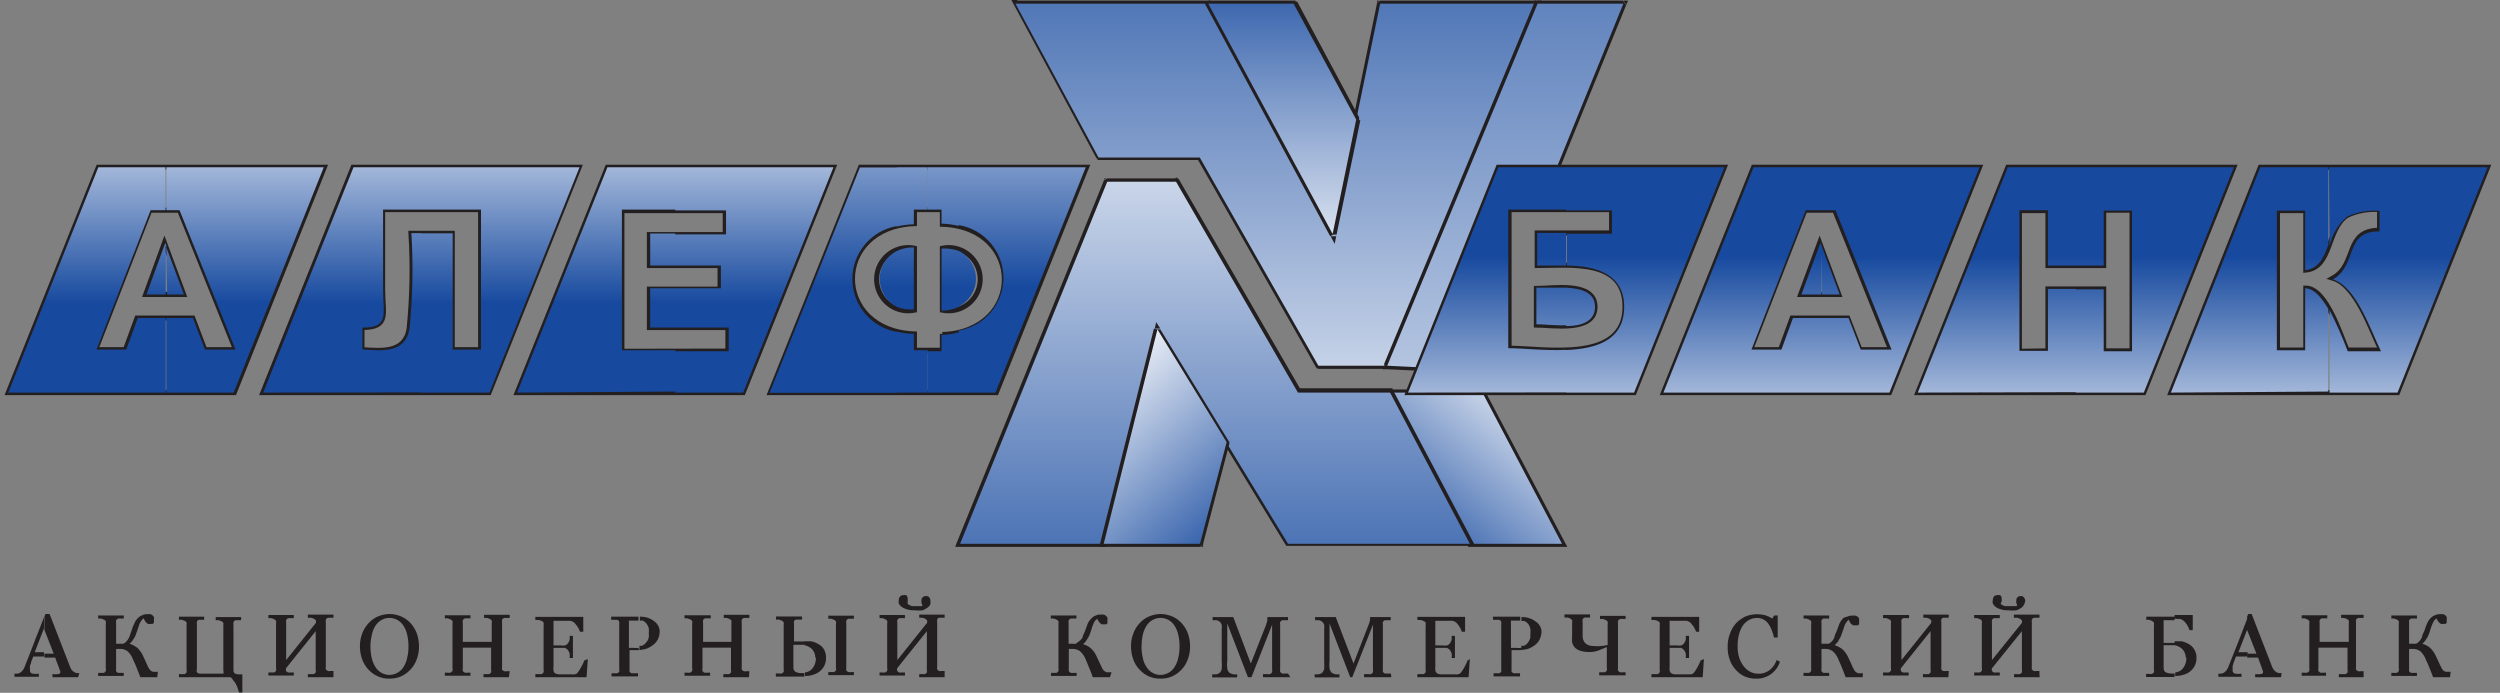 <?xml version="1.0" encoding="UTF-8"?>
<svg width="249px" height="69px" viewBox="0 0 249 69" version="1.1" xmlns="http://www.w3.org/2000/svg" xmlns:xlink="http://www.w3.org/1999/xlink">
    <rect x="0" y="0" width="249" height="69" fill="#808080" stroke="none"/>
    <!-- Generator: Sketch 54.1 (76490) - https://sketchapp.com -->
    <title>алеф</title>
    <desc>Created with Sketch.</desc>
    <defs>
        <linearGradient x1="49.902%" y1="60.22%" x2="49.902%" y2="-40.147%" id="linearGradient-1">
            <stop stop-color="#174A9F" offset="0%"></stop>
            <stop stop-color="#FFFFFF" offset="100%"></stop>
        </linearGradient>
        <linearGradient x1="49.902%" y1="60.22%" x2="49.902%" y2="-40.147%" id="linearGradient-2">
            <stop stop-color="#174A9F" offset="0%"></stop>
            <stop stop-color="#FFFFFF" offset="100%"></stop>
        </linearGradient>
        <linearGradient x1="49.967%" y1="60.22%" x2="49.967%" y2="-40.147%" id="linearGradient-3">
            <stop stop-color="#174A9F" offset="0%"></stop>
            <stop stop-color="#FFFFFF" offset="100%"></stop>
        </linearGradient>
        <linearGradient x1="50.261%" y1="52.717%" x2="50.261%" y2="-70.743%" id="linearGradient-4">
            <stop stop-color="#174A9F" offset="0%"></stop>
            <stop stop-color="#FFFFFF" offset="100%"></stop>
        </linearGradient>
        <linearGradient x1="50%" y1="39.872%" x2="50%" y2="140.238%" id="linearGradient-5">
            <stop stop-color="#174A9F" offset="0%"></stop>
            <stop stop-color="#FFFFFF" offset="100%"></stop>
        </linearGradient>
        <linearGradient x1="49.902%" y1="39.872%" x2="49.902%" y2="140.238%" id="linearGradient-6">
            <stop stop-color="#174A9F" offset="0%"></stop>
            <stop stop-color="#FFFFFF" offset="100%"></stop>
        </linearGradient>
        <linearGradient x1="49.98%" y1="-50.314%" x2="49.98%" y2="150.371%" id="linearGradient-7">
            <stop stop-color="#174A9F" offset="0%"></stop>
            <stop stop-color="#FFFFFF" offset="100%"></stop>
        </linearGradient>
        <linearGradient x1="50%" y1="-25.65%" x2="50%" y2="125.65%" id="linearGradient-8">
            <stop stop-color="#174A9F" offset="0%"></stop>
            <stop stop-color="#FFFFFF" offset="100%"></stop>
        </linearGradient>
        <linearGradient x1="49.956%" y1="-89.814%" x2="49.956%" y2="189.814%" id="linearGradient-9">
            <stop stop-color="#174A9F" offset="0%"></stop>
            <stop stop-color="#FFFFFF" offset="100%"></stop>
        </linearGradient>
        <linearGradient x1="-2.518%" y1="104.897%" x2="102.638%" y2="-5.002%" id="linearGradient-10">
            <stop stop-color="#174A9F" offset="0%"></stop>
            <stop stop-color="#FFFFFF" offset="100%"></stop>
        </linearGradient>
        <linearGradient x1="50.02%" y1="143.297%" x2="50.02%" y2="-43.297%" id="linearGradient-11">
            <stop stop-color="#174A9F" offset="0%"></stop>
            <stop stop-color="#FFFFFF" offset="100%"></stop>
        </linearGradient>
        <linearGradient x1="78.819%" y1="123.699%" x2="14.218%" y2="-1.445%" id="linearGradient-12">
            <stop stop-color="#174A9F" offset="0%"></stop>
            <stop stop-color="#FFFFFF" offset="100%"></stop>
        </linearGradient>
        <linearGradient x1="49.967%" y1="39.872%" x2="49.967%" y2="140.238%" id="linearGradient-13">
            <stop stop-color="#174A9F" offset="0%"></stop>
            <stop stop-color="#FFFFFF" offset="100%"></stop>
        </linearGradient>
    </defs>
    <g id="Page-1" stroke="none" stroke-width="1" fill="none" fill-rule="evenodd">
        <g id="банки" transform="translate(-115, -6655)">
            <g id="алеф" transform="translate(115, 6653)">
                <path d="M0.823,41.102 L9.795,18.658 L32.308,18.658 L23.336,41.102 L0.823,41.102 Z M23.46,36.823 L20.393,36.823 L19.2,33.675 L13.644,33.675 L12.491,36.823 L9.528,36.823 L14.919,22.937 L17.883,22.937 L23.46,36.823 Z M18.294,31.33 L16.38,26.187 L14.508,31.33 L18.294,31.33 Z" id="Shape" stroke="#231F20" stroke-width="0.5"></path>
                <path d="M16.504,18.658 L32.247,18.658 L23.274,41.102 L16.504,41.102 L16.504,33.675 L19.22,33.675 L20.414,36.823 L23.46,36.823 L17.883,22.937 L16.483,22.937 L16.483,18.658 L16.504,18.658 Z M16.504,31.33 L18.315,31.33 L16.504,26.475 L16.504,31.33 Z M0.823,41.102 L9.795,18.658 L16.566,18.658 L16.566,22.937 L15.002,22.937 L9.61,36.823 L12.573,36.823 L13.726,33.675 L16.566,33.675 L16.566,41.102 L0.823,41.102 Z M16.566,26.475 L16.463,26.187 L14.59,31.33 L16.648,31.33 L16.566,26.475 Z" id="Shape" fill="url(#linearGradient-1)"></path>
                <path d="M26.176,41.102 L35.169,18.658 L57.682,18.658 L48.709,41.102 L26.176,41.102 Z M38.111,22.875 L47.866,22.875 L47.866,36.823 L45.046,36.823 L45.046,25.241 L40.931,25.241 C41.127,28.416 41.065,31.601 40.745,34.766 C40.334,37.214 37.947,36.946 36.054,36.823 L36.054,34.622 C38.832,34.622 38.111,33.243 38.111,30.837 L38.111,22.875 Z" id="Shape" stroke="#231F20" stroke-width="0.5"></path>
                <path d="M41.98,18.658 L57.723,18.658 L48.75,41.102 L41.98,41.102 L41.98,25.241 L45.088,25.241 L45.088,36.823 L47.907,36.823 L47.907,22.875 L41.98,22.875 L41.98,18.658 Z M26.217,41.102 L35.21,18.658 L41.98,18.658 L41.98,22.875 L38.153,22.875 L38.153,30.837 C38.153,33.243 38.811,34.663 36.095,34.622 L36.095,36.802 C37.988,36.946 40.375,37.214 40.787,34.745 C41.106,31.581 41.168,28.395 40.972,25.221 L41.98,25.221 L41.98,41.081 L26.217,41.102 Z" id="Shape" fill="url(#linearGradient-2)"></path>
                <path d="M51.508,41.102 L60.501,18.658 L83.014,18.658 L74.021,41.102 L51.508,41.102 Z M61.941,36.987 L61.941,22.978 L72.231,22.978 L72.231,25.365 L64.678,25.365 L64.678,28.45 L71.716,28.45 L71.716,30.795 L64.678,30.795 L64.678,34.622 L72.498,34.622 L72.498,36.967 L61.941,36.987 Z" id="Shape" stroke="#231F20" stroke-width="0.5"></path>
                <path d="M67.251,18.658 L83.014,18.658 L74.021,41.102 L67.251,41.102 L67.251,36.987 L72.58,36.987 L72.58,34.622 L67.251,34.622 L67.251,30.713 L71.798,30.713 L71.798,28.45 L67.251,28.45 L67.251,25.344 L72.313,25.344 L72.313,22.958 L67.251,22.958 L67.251,18.658 Z M51.508,41.102 L60.501,18.658 L67.251,18.658 L67.251,22.875 L61.941,22.875 L61.941,36.885 L67.251,36.885 L67.251,40.999 L51.508,41.102 Z M67.251,25.262 L64.761,25.262 L64.761,28.45 L67.251,28.45 L67.251,25.344 L67.251,25.262 Z M67.251,30.713 L64.761,30.713 L64.761,34.622 L67.251,34.622 L67.251,30.713 Z" id="Shape" fill="url(#linearGradient-3)"></path>
                <path d="M76.717,41.102 L85.71,18.658 L108.222,18.658 L99.23,41.102 L76.717,41.102 Z M93.859,35.259 L93.859,36.885 L91.08,36.885 L91.08,35.259 C82.849,34.951 82.849,24.583 91.08,24.274 L91.08,22.875 L93.859,22.875 L93.859,24.336 C102.09,24.624 102.09,35.013 93.859,35.321 L93.859,35.259 Z M93.859,32.894 C95.109,33.145 96.387,32.618 97.096,31.558 C97.805,30.499 97.805,29.117 97.096,28.058 C96.387,26.998 95.109,26.471 93.859,26.722 L93.859,32.894 Z M91.08,32.894 L91.08,26.722 C89.831,26.471 88.552,26.998 87.843,28.058 C87.134,29.117 87.134,30.499 87.843,31.558 C88.552,32.618 89.831,33.145 91.08,32.894 L91.08,32.894 Z" id="Shape" stroke="#231F20" stroke-width="0.5"></path>
                <path d="M95.484,18.658 L108.14,18.658 L99.147,41.102 L95.484,41.102 L95.484,34.93 C98.056,34.503 99.941,32.28 99.941,29.674 C99.941,27.069 98.056,24.845 95.484,24.418 L95.484,18.576 L95.484,18.658 Z M95.484,32.523 C96.538,32.004 97.205,30.931 97.205,29.757 C97.205,28.582 96.538,27.51 95.484,26.99 L95.484,32.523 Z M92.398,18.658 L95.484,18.658 L95.484,24.501 C94.924,24.368 94.352,24.292 93.776,24.274 L93.776,22.875 L92.398,22.875 L92.398,18.658 L92.398,18.658 Z M95.484,41.102 L92.398,41.102 L92.398,36.987 L93.776,36.987 L93.776,35.362 C94.353,35.348 94.927,35.265 95.484,35.115 L95.484,41.287 L95.484,41.102 Z M95.484,26.99 L95.484,32.565 C94.95,32.814 94.366,32.94 93.776,32.935 L93.776,26.763 C94.355,26.71 94.939,26.788 95.484,26.99 L95.484,26.99 Z M89.311,18.658 L92.418,18.658 L92.418,22.875 L91.019,22.875 L91.019,24.336 C90.443,24.355 89.871,24.431 89.311,24.562 L89.311,18.72 L89.311,18.658 Z M92.418,41.102 L89.311,41.102 L89.311,35.033 C89.871,35.164 90.443,35.24 91.019,35.259 L91.019,36.885 L92.418,36.885 L92.418,40.999 L92.418,41.102 Z M89.311,32.565 L89.311,27.01 C89.842,26.751 90.428,26.624 91.019,26.64 L91.019,32.811 C90.438,32.856 89.855,32.772 89.311,32.565 Z M76.655,41.122 L85.648,18.679 L89.311,18.679 L89.311,24.521 C86.756,24.974 84.895,27.194 84.895,29.787 C84.895,32.381 86.756,34.601 89.311,35.054 L89.311,41.122 L76.655,41.122 Z M89.311,27.01 C88.271,27.541 87.616,28.61 87.616,29.777 C87.616,30.945 88.271,32.013 89.311,32.544 L89.311,27.01 Z" id="Shape" fill="url(#linearGradient-4)"></path>
                <path d="M165.678,41.102 L174.65,18.658 L197.163,18.658 L188.19,41.102 L165.678,41.102 Z M188.314,36.823 L185.248,36.823 L184.034,33.675 L178.498,33.675 L177.346,36.823 L174.362,36.823 L179.774,22.937 L182.737,22.937 L188.314,36.823 Z M183.149,31.33 L181.235,26.187 L179.342,31.33 L183.149,31.33 Z" id="Shape" stroke="#231F20" stroke-width="0.5"></path>
                <path d="M181.42,18.658 L197.163,18.658 L188.19,41.102 L181.42,41.102 L181.42,33.675 L184.116,33.675 L185.33,36.823 L188.396,36.823 L182.82,22.937 L181.42,22.937 L181.42,18.658 L181.42,18.658 Z M181.42,31.33 L183.231,31.33 L181.42,26.475 L181.42,31.33 Z M165.678,41.102 L174.65,18.658 L181.42,18.658 L181.42,22.937 L179.856,22.937 L174.444,36.823 L177.428,36.823 L178.58,33.675 L181.42,33.675 L181.42,41.102 L165.678,41.102 Z M181.42,26.475 L181.317,26.187 L179.424,31.33 L181.482,31.33 L181.42,26.475 Z" id="Shape" fill="url(#linearGradient-5)"></path>
                <path d="M191.01,41.102 L199.982,18.658 L222.495,18.658 L213.523,41.102 L191.01,41.102 Z M201.134,36.987 L201.134,22.978 L203.974,22.978 L203.974,28.45 L209.53,28.45 L209.53,22.937 L212.35,22.937 L212.35,36.946 L209.53,36.946 L209.53,30.775 L203.974,30.775 L203.974,36.946 L201.134,36.987 Z" id="Shape" stroke="#231F20" stroke-width="0.5"></path>
                <path d="M206.752,18.658 L222.495,18.658 L213.523,41.102 L206.752,41.102 L206.752,30.816 L209.53,30.816 L209.53,36.987 L212.35,36.987 L212.35,22.978 L209.53,22.978 L209.53,28.45 L206.752,28.45 L206.752,18.658 Z M191.01,41.102 L199.982,18.658 L206.752,18.658 L206.752,28.45 L203.974,28.45 L203.974,22.937 L201.134,22.937 L201.134,36.946 L203.974,36.946 L203.974,30.775 L206.752,30.775 L206.752,41.061 L191.01,41.102 Z" id="Shape" fill="url(#linearGradient-5)"></path>
                <path d="M216.218,41.102 L225.129,18.658 L247.765,18.658 L238.793,41.102 L216.218,41.102 Z M226.837,22.978 L229.656,22.978 L229.656,28.903 C232.29,28.635 231.714,24.789 233.772,23.451 C234.78,22.981 235.894,22.782 237.003,22.875 L237.003,24.933 C233.463,24.933 234.842,28.306 232.352,29.705 C234.698,30.384 236.18,34.93 237.147,36.864 L233.772,36.864 C233.175,35.568 231.714,30.693 229.656,30.693 L229.656,36.864 L226.837,36.864 L226.837,22.978 Z" id="Shape" stroke="#231F20" stroke-width="0.5"></path>
                <path d="M231.961,18.658 L247.765,18.658 L238.793,41.102 L232.023,41.102 L232.023,32.873 C232.701,34.21 233.306,35.584 233.834,36.987 L237.147,36.987 C236.18,35.054 234.698,30.507 232.352,29.829 C234.842,28.43 233.463,24.974 237.003,25.056 L237.003,22.999 C235.894,22.906 234.78,23.104 233.772,23.575 C232.875,24.331 232.259,25.368 232.023,26.517 L231.961,18.658 Z M216.218,41.102 L225.129,18.658 L231.899,18.658 L231.899,26.393 C231.447,27.627 230.973,28.759 229.594,28.903 L229.594,22.978 L226.775,22.978 L226.775,36.885 L229.594,36.885 L229.594,30.713 C230.459,30.713 231.241,31.639 231.899,32.77 L231.899,40.999 L216.218,41.102 Z" id="Shape" fill="url(#linearGradient-6)"></path>
                <path d="M120.631,2.222 L120.364,2.695 L101.143,2.695 L101.143,2.057 L120.364,2.057 L120.631,2.222 Z M120.364,2.057 L120.549,2.057 L120.549,2.222 L120.281,2.057 L120.364,2.057 Z M133.04,25.365 L132.464,25.365 L120.117,2.448 L120.672,2.139 L133.02,25.077 L133.04,25.365 Z M133.04,25.365 L132.875,26.208 L132.464,25.447 L133.04,25.447 L133.04,25.365 Z M137.464,2.057 L137.773,2.448 L133.04,25.365 L132.443,25.241 L137.156,2.304 L137.464,2.057 L137.464,2.057 Z M137.156,2.304 L137.156,2.057 L137.403,2.057 L137.094,2.304 L137.156,2.304 Z M153.351,2.489 L153.063,2.695 L137.464,2.695 L137.464,2.057 L153.104,2.057 L153.392,2.489 L153.351,2.489 Z M153.063,2.057 L153.536,2.057 L153.351,2.489 L153.063,2.057 L153.063,2.057 Z M138.164,38.736 L137.876,38.283 L152.775,2.242 L153.351,2.469 L138.452,38.53 L138.164,38.736 Z M138.452,38.53 L138.452,38.736 L138.226,38.736 L138.514,38.53 L138.452,38.53 Z M131.044,38.53 L131.311,38.057 L138.164,38.057 L138.164,38.736 L131.311,38.736 L131.044,38.571 L131.044,38.53 Z M131.311,38.695 L131.126,38.695 L131.126,38.53 L131.394,38.695 L131.311,38.695 Z M119.52,17.301 L119.788,17.465 L131.579,38.222 L131.044,38.53 L119.232,17.774 L119.52,17.301 Z M119.52,17.301 L119.705,17.301 L119.705,17.465 L119.438,17.301 L119.52,17.301 Z M109.231,17.774 L109.498,17.301 L119.602,17.301 L119.602,17.938 L109.498,17.938 L109.231,17.774 Z M109.498,17.938 L109.313,17.938 L109.313,17.774 L109.581,17.938 L109.498,17.938 Z M101.267,1.995 L101.534,2.16 L109.766,17.486 L109.21,17.774 L100.979,2.469 L101.267,1.995 L101.267,1.995 Z M100.979,2.469 L100.732,1.995 L101.267,1.995 L100.979,2.469 Z" id="Shape" fill="#231F20" fill-rule="nonzero"></path>
                <polygon id="Path" fill="url(#linearGradient-7)" points="101.143 2.366 120.343 2.366 132.731 25.303 137.464 2.366 153.063 2.366 138.164 38.427 131.311 38.427 119.499 17.691 109.416 17.691"></polygon>
                <path d="M129.13,2.222 L128.842,2.695 L120.364,2.695 L120.364,2.057 L128.842,2.057 L129.13,2.222 Z M128.842,2.057 L129.048,2.057 L129.048,2.222 L128.76,2.057 L128.842,2.057 Z M135.407,13.989 L134.81,13.989 L128.636,2.448 L129.192,2.139 L135.365,13.68 L135.365,13.906 L135.407,13.989 Z M135.407,13.762 L135.407,13.865 L135.407,14.05 L135.407,13.824 L135.407,13.762 Z M132.526,25.447 L132.526,25.241 L134.872,13.865 L135.489,13.989 L133.122,25.365 L132.546,25.365 L132.526,25.447 Z M133.102,25.447 L132.937,26.29 L132.526,25.529 L133.102,25.529 L133.102,25.447 Z M120.425,2.139 L120.693,2.304 L133.04,25.241 L132.484,25.529 L120.137,2.613 L120.425,2.139 L120.425,2.139 Z M120.137,2.613 L119.89,2.139 L120.425,2.139 L120.137,2.613 Z" id="Shape" fill="#231F20" fill-rule="nonzero"></path>
                <polygon id="Path" fill="url(#linearGradient-8)" points="120.343 2.366 128.842 2.366 135.077 13.906 132.731 25.303"></polygon>
                <path d="M161.973,2.489 L161.685,2.695 L153.104,2.695 L153.104,2.057 L161.644,2.057 L161.932,2.489 L161.973,2.489 Z M161.685,2.057 L162.159,2.057 L161.973,2.489 L161.685,2.057 L161.685,2.057 Z M155.347,18.802 L154.771,18.555 L161.397,2.263 L161.973,2.489 L155.347,18.782 L155.347,18.802 Z M154.215,20.654 L153.927,20.201 L154.771,18.535 L155.347,18.823 L154.503,20.489 L154.215,20.654 L154.215,20.654 Z M154.503,20.489 L154.503,20.654 L154.298,20.654 L154.586,20.489 L154.503,20.489 Z M150.182,20.325 L150.491,20.119 L154.215,20.119 L154.215,20.736 L150.491,20.839 L150.182,20.325 Z M150.182,20.325 L150.182,20.139 L150.408,20.139 L150.1,20.345 L150.182,20.325 Z M148.7,24.274 L148.7,24.274 L150.161,20.427 L150.758,20.654 L149.297,24.501 L148.7,24.274 Z M148.104,39.25 L147.795,38.921 L148.7,24.274 L149.338,24.274 L148.433,38.921 L148.104,39.209 L148.104,39.25 Z M148.433,38.962 L148.433,39.271 L148.124,39.271 L148.453,38.983 L148.433,38.962 Z M137.876,38.325 L138.185,38.139 L148.124,38.633 L148.124,39.25 L138.185,38.777 L137.897,38.325 L137.876,38.325 Z M138.164,38.777 L137.711,38.777 L137.876,38.345 L138.164,38.798 L138.164,38.777 Z M153.104,2.057 L153.413,2.489 L138.411,38.551 L137.835,38.304 L152.816,2.263 L153.104,2.057 L153.104,2.057 Z M152.816,2.263 L152.816,2.057 L153.022,2.057 L152.816,2.263 Z" id="Shape" fill="#231F20" fill-rule="nonzero"></path>
                <polygon id="Path" fill="url(#linearGradient-9)" points="153.145 2.366 161.685 2.366 155.059 18.658 154.215 20.325 150.491 20.427 149.009 24.274 148.124 38.921 138.164 38.427"></polygon>
                <path d="M155.574,56.469 L155.306,56.304 L147.363,41.266 L147.918,40.958 L155.862,56.016 L155.574,56.469 L155.574,56.469 Z M155.862,56.016 L156.109,56.469 L155.574,56.469 L155.862,56.016 Z M146.107,56.304 L146.396,55.831 L155.574,55.831 L155.574,56.469 L146.396,56.469 L146.107,56.304 Z M146.396,56.469 L146.21,56.469 L146.21,56.304 L146.498,56.469 L146.396,56.469 Z M138.432,40.793 L138.699,40.958 L146.684,56.016 L146.107,56.304 L138.144,41.266 L138.432,40.793 L138.432,40.793 Z M138.144,41.266 L137.897,40.793 L138.432,40.793 L138.144,41.266 Z M140.099,40.793 L140.099,41.41 L138.452,41.41 L138.452,40.793 L140.119,40.793 L140.099,40.793 Z M140.263,41.431 L140.078,41.431 L140.078,40.814 L140.243,40.814 L140.263,41.431 Z M147.939,40.958 L147.671,41.431 L140.263,41.431 L140.263,40.793 L147.671,40.793 L147.939,40.958 Z" id="Shape" fill="#231F20" fill-rule="nonzero"></path>
                <polygon id="Path" fill="url(#linearGradient-10)" points="147.651 41.102 155.574 56.16 146.396 56.16 138.411 41.102 140.078 41.102 140.243 41.102"></polygon>
                <path d="M109.992,19.975 L110.28,19.769 L117.133,19.769 L117.133,20.407 L110.28,20.407 L109.992,19.975 Z M109.992,19.975 L109.992,19.769 L110.198,19.769 L109.91,19.975 L109.992,19.975 Z M95.587,56.469 L95.299,56.037 L109.951,19.975 L110.527,20.222 L95.896,56.283 L95.587,56.469 Z M95.587,56.469 L95.134,56.469 L95.299,56.037 L95.587,56.469 L95.587,56.469 Z M110.219,56.222 L109.91,56.469 L95.505,56.469 L95.505,55.831 L109.91,55.831 L110.219,56.222 Z M110.219,56.222 L110.219,56.469 L109.889,56.469 L110.198,56.222 L110.219,56.222 Z M115.569,34.622 L115.569,34.869 L110.239,56.201 L109.622,56.057 L114.972,34.704 L115.548,34.704 L115.569,34.622 Z M114.993,34.622 L115.157,33.902 L115.569,34.539 L114.993,34.539 L114.993,34.622 Z M128.286,56.366 L128.019,56.222 L115.013,34.869 L115.569,34.539 L128.575,55.893 L128.286,56.366 Z M128.286,56.366 L128.122,56.366 L128.019,56.222 L128.286,56.366 Z M146.684,55.913 L146.396,56.366 L128.286,56.366 L128.286,55.728 L146.396,55.728 L146.684,55.913 Z M146.684,55.913 L146.931,56.366 L146.396,56.366 L146.684,55.913 Z M138.452,40.67 L138.74,40.855 L146.684,55.913 L146.107,56.201 L138.185,41.143 L138.452,40.67 Z M138.452,40.67 L138.699,40.67 L138.699,40.855 L138.411,40.67 L138.452,40.67 Z M129.007,41.143 L129.274,40.67 L138.452,40.67 L138.452,41.307 L129.274,41.307 L129.007,41.143 Z M129.274,41.307 L129.089,41.307 L129.089,41.143 L129.357,41.307 L129.274,41.307 Z M117.133,19.666 L117.4,19.831 L129.562,40.834 L129.007,41.143 L116.865,20.16 L117.133,19.666 Z" id="Shape" fill="#231F20" fill-rule="nonzero"></path>
                <polygon id="Path" fill="url(#linearGradient-11)" points="117.133 20.098 110.28 20.098 95.628 56.16 109.93 56.16 115.281 34.807 128.286 56.16 146.396 56.16 138.452 41.102 129.274 41.102"></polygon>
                <path d="M119.829,56.242 L119.52,56.469 L109.889,56.469 L109.889,55.831 L119.458,55.831 L119.829,56.242 Z M119.829,56.242 L119.829,56.469 L119.582,56.469 L119.89,56.242 L119.829,56.242 Z M122.442,45.957 L122.442,46.203 L119.788,56.325 L119.17,56.16 L121.825,46.059 L122.442,45.957 Z M122.442,45.957 L122.442,46.08 L122.442,46.203 L122.442,45.957 Z M114.993,34.807 L115.569,34.807 L122.442,46.039 L121.907,46.368 L115.013,35.136 L114.993,34.807 Z M114.993,34.807 L115.157,34.087 L115.569,34.725 L114.993,34.725 L114.993,34.807 Z M109.889,56.469 L109.581,56.078 L114.931,34.725 L115.528,34.889 L110.198,56.242 L109.889,56.469 Z M109.889,56.469 L109.478,56.469 L109.581,56.078 L109.889,56.469 Z" id="Shape" fill="#231F20" fill-rule="nonzero"></path>
                <polygon id="Path" fill="url(#linearGradient-12)" points="109.93 56.16 119.52 56.16 122.175 46.039 115.281 34.807"></polygon>
                <path d="M140.243,41.102 L149.235,18.658 L171.748,18.658 L162.755,41.102 L140.243,41.102 Z M150.223,22.875 L160.512,22.875 L160.512,25.2 L153.104,25.2 L153.104,28.45 C156.376,28.45 161.85,27.73 161.85,32.565 C161.85,38.242 153.783,36.679 150.305,36.679 L150.305,22.855 L150.223,22.875 Z M153.022,34.375 C154.545,34.375 158.866,35.136 158.866,32.565 C158.866,29.993 154.627,30.734 153.022,30.734 L153.022,34.375 Z" id="Shape" stroke="#231F20" stroke-width="0.5"></path>
                <path d="M155.985,18.658 L171.748,18.658 L162.755,41.102 L155.985,41.102 L155.985,36.864 C158.99,36.741 161.768,35.897 161.768,32.565 C161.768,29.232 158.846,28.45 155.985,28.45 L155.985,25.282 L160.554,25.282 L160.554,22.958 L155.985,22.958 L155.985,18.741 L155.985,18.658 Z M155.985,34.478 C157.487,34.478 158.866,34.025 158.866,32.565 C158.866,31.104 157.487,30.734 155.985,30.651 L155.985,34.478 Z M140.243,41.102 L149.235,18.658 L155.985,18.658 L155.985,22.875 L150.223,22.875 L150.223,36.679 C151.664,36.679 153.886,36.946 155.985,36.843 L155.985,41.081 L140.243,41.102 Z M155.985,25.2 L153.104,25.2 L153.104,28.45 C153.968,28.45 155.018,28.45 156.067,28.45 L156.067,25.282 L155.985,25.2 Z M155.985,30.651 C154.874,30.651 153.701,30.651 153.022,30.651 L153.022,34.293 C153.68,34.293 154.853,34.437 155.985,34.395 L155.985,30.651 Z" id="Shape" fill="url(#linearGradient-13)"></path>
                <path d="M7.779,69.449 L5.227,69.449 L5.227,69.141 C5.411,69.166 5.598,69.166 5.783,69.141 C5.927,69.141 6.009,69.038 6.009,68.976 L6.009,68.976 C6.009,68.976 6.009,68.976 6.009,68.873 L5.494,67.495 L4.424,67.495 L4.424,67.104 L5.35,67.104 L4.424,64.738 L4.424,63.422 L4.527,63.154 L4.939,63.154 L6.997,68.462 C7.036,68.555 7.084,68.645 7.141,68.729 C7.209,68.813 7.293,68.883 7.388,68.935 C7.462,68.985 7.546,69.02 7.635,69.038 L7.902,69.038 L7.779,69.449 Z M4.383,67.392 L3.313,67.392 L3.107,67.927 C3.107,68.071 3.004,68.215 2.984,68.338 C2.973,68.434 2.973,68.531 2.984,68.626 C2.975,68.695 2.975,68.764 2.984,68.832 C2.984,68.832 2.984,69.038 3.251,69.099 C3.456,69.132 3.664,69.132 3.869,69.099 L3.869,69.408 L1.44,69.408 L1.44,69.099 L1.729,69.099 C1.83,69.081 1.927,69.046 2.017,68.997 C2.115,68.925 2.205,68.842 2.284,68.75 C2.358,68.633 2.42,68.509 2.469,68.379 C2.778,67.618 3.107,66.754 3.478,65.787 L4.383,63.483 L4.383,64.574 L4.383,64.574 L3.457,66.96 L4.383,66.96 L4.383,67.392 Z" id="Shape" fill="#231F20" fill-rule="nonzero"></path>
                <path d="M15.66,69.449 L13.973,69.449 C13.849,69.12 13.746,68.811 13.623,68.544 C13.523,68.27 13.406,68.002 13.273,67.742 C13.157,67.404 12.959,67.1 12.697,66.857 C12.464,66.691 12.18,66.611 11.894,66.631 L11.565,66.631 L11.565,68.585 C11.544,68.673 11.544,68.765 11.565,68.853 C11.615,68.928 11.687,68.985 11.771,69.017 L12.018,69.017 L12.327,69.017 L12.327,69.326 L9.775,69.326 L9.775,69.017 L10.063,69.017 L10.351,69.017 C10.431,68.977 10.496,68.912 10.536,68.832 C10.562,68.745 10.562,68.652 10.536,68.565 L10.536,64.142 C10.557,64.054 10.557,63.962 10.536,63.874 C10.495,63.8 10.43,63.742 10.351,63.71 L10.063,63.607 L9.775,63.607 L9.775,63.298 L12.327,63.298 L12.327,63.607 L12.038,63.607 L11.771,63.607 C11.681,63.64 11.607,63.706 11.565,63.792 C11.544,63.88 11.544,63.972 11.565,64.059 L11.565,66.117 L11.977,66.117 L12.285,66.117 C12.389,66.06 12.486,65.991 12.573,65.911 C12.704,65.773 12.809,65.613 12.882,65.438 L13.109,64.779 C13.182,64.547 13.271,64.32 13.376,64.101 C13.46,63.892 13.586,63.703 13.746,63.545 C13.862,63.426 14.002,63.334 14.158,63.278 C14.311,63.2 14.481,63.165 14.652,63.175 C14.761,63.153 14.872,63.153 14.981,63.175 C15.066,63.195 15.144,63.238 15.208,63.298 C15.27,63.343 15.314,63.409 15.331,63.483 C15.353,63.55 15.353,63.622 15.331,63.689 C15.341,63.75 15.341,63.813 15.331,63.874 C15.331,63.874 15.331,63.998 15.331,64.018 L15.208,64.142 L14.981,64.142 L14.734,64.142 L14.549,63.998 C14.499,63.943 14.457,63.88 14.426,63.813 L14.302,63.586 C14.219,63.639 14.149,63.709 14.096,63.792 L13.932,64.059 C13.885,64.151 13.851,64.247 13.829,64.347 L13.705,64.697 C13.679,64.819 13.638,64.936 13.582,65.047 C13.55,65.176 13.502,65.3 13.438,65.417 C13.37,65.545 13.294,65.669 13.211,65.787 C13.125,65.912 13.021,66.023 12.903,66.117 L12.903,66.117 C13.196,66.206 13.469,66.353 13.705,66.549 C13.927,66.769 14.108,67.026 14.24,67.31 L14.508,67.886 L14.734,68.4 C14.8,68.545 14.891,68.677 15.002,68.791 C15.075,68.848 15.159,68.89 15.249,68.914 L15.722,68.914 L15.66,69.449 Z" id="Path" fill="#231F20" fill-rule="nonzero"></path>
                <path d="M22.924,69.449 L17.821,69.449 L17.821,69.141 L18.109,69.141 L18.397,69.141 C18.472,69.102 18.536,69.046 18.582,68.976 C18.606,68.881 18.606,68.783 18.582,68.688 L18.582,64.265 C18.603,64.177 18.603,64.086 18.582,63.998 C18.536,63.928 18.472,63.871 18.397,63.833 L18.109,63.73 L17.821,63.73 L17.821,63.422 L20.332,63.422 L20.332,63.73 L20.043,63.73 L19.797,63.73 C19.707,63.756 19.637,63.826 19.611,63.915 C19.59,64.003 19.59,64.095 19.611,64.183 L19.611,68.626 C19.574,68.733 19.574,68.849 19.611,68.955 C19.717,69.068 19.87,69.121 20.023,69.099 L21.978,69.099 C22.101,69.099 22.204,69.099 22.245,69.099 C22.283,69 22.283,68.89 22.245,68.791 L22.245,64.306 C22.257,64.218 22.257,64.128 22.245,64.039 C22.199,63.969 22.135,63.913 22.06,63.874 L21.772,63.771 L21.484,63.771 L21.484,63.463 L24.015,63.463 L24.015,63.771 L23.727,63.771 L23.46,63.771 C23.37,63.804 23.296,63.871 23.254,63.957 C23.242,64.045 23.242,64.135 23.254,64.224 L23.254,68.729 C23.237,68.853 23.283,68.976 23.377,69.058 C23.493,69.134 23.63,69.17 23.768,69.161 L24.139,69.161 L24.139,70.971 L23.809,70.971 L23.686,70.601 C23.637,70.429 23.568,70.263 23.48,70.107 C23.401,69.966 23.304,69.834 23.192,69.717 C23.144,69.594 23.047,69.497 22.924,69.449 Z" id="Path" fill="#231F20" fill-rule="nonzero"></path>
                <path d="M33.214,69.449 L30.662,69.449 L30.662,69.141 L30.971,69.141 L31.238,69.141 C31.322,69.108 31.394,69.051 31.444,68.976 C31.467,68.881 31.467,68.783 31.444,68.688 L31.444,64.862 L28.481,68.565 L28.481,68.565 C28.467,68.646 28.467,68.73 28.481,68.811 C28.53,68.886 28.602,68.944 28.686,68.976 C28.774,68.997 28.866,68.997 28.954,68.976 L29.263,68.976 L29.263,69.285 L26.731,69.285 L26.731,68.976 L27.02,68.976 L27.308,68.976 C27.382,68.938 27.446,68.881 27.493,68.811 C27.516,68.717 27.516,68.618 27.493,68.523 L27.493,64.101 C27.514,64.013 27.514,63.921 27.493,63.833 C27.446,63.763 27.382,63.707 27.308,63.669 L27.02,63.566 L26.731,63.566 L26.731,63.257 L29.263,63.257 L29.263,63.566 L28.975,63.566 L28.707,63.566 C28.617,63.599 28.543,63.665 28.501,63.751 C28.49,63.84 28.49,63.93 28.501,64.018 L28.501,67.742 L31.465,64.039 C31.478,63.957 31.478,63.874 31.465,63.792 C31.415,63.717 31.343,63.66 31.259,63.627 C31.17,63.575 31.073,63.54 30.971,63.525 L30.662,63.525 L30.662,63.216 L33.214,63.216 L33.214,63.525 L32.905,63.525 L32.658,63.525 C32.568,63.557 32.494,63.624 32.452,63.71 C32.431,63.798 32.431,63.889 32.452,63.977 L32.452,68.4 C32.431,68.488 32.431,68.58 32.452,68.667 C32.502,68.742 32.574,68.8 32.658,68.832 C32.739,68.853 32.824,68.853 32.905,68.832 L33.214,68.832 L33.214,69.449 Z" id="Path" fill="#231F20" fill-rule="nonzero"></path>
                <path d="M40.869,64.039 C41.145,64.338 41.361,64.687 41.507,65.067 C41.659,65.49 41.735,65.935 41.733,66.384 C41.739,66.842 41.655,67.296 41.486,67.721 C41.204,68.467 40.633,69.068 39.902,69.387 C39.542,69.53 39.157,69.6 38.77,69.593 L38.77,69.223 C39.362,69.224 39.911,68.911 40.21,68.4 C40.381,68.122 40.5,67.815 40.56,67.495 C40.647,67.131 40.688,66.758 40.684,66.384 C40.687,65.997 40.645,65.61 40.56,65.232 C40.491,64.911 40.366,64.604 40.19,64.327 C40.039,64.09 39.835,63.893 39.593,63.751 C39.342,63.609 39.058,63.538 38.77,63.545 L38.77,63.154 C39.165,63.154 39.557,63.231 39.922,63.381 C40.28,63.532 40.603,63.756 40.869,64.039 Z M38.811,69.593 C38.408,69.606 38.007,69.528 37.638,69.367 C37.279,69.208 36.957,68.977 36.691,68.688 C36.423,68.395 36.213,68.053 36.074,67.68 C35.926,67.264 35.849,66.826 35.848,66.384 C35.84,65.926 35.924,65.472 36.095,65.047 C36.238,64.672 36.455,64.329 36.733,64.039 C36.997,63.754 37.32,63.53 37.679,63.381 C38.039,63.235 38.423,63.158 38.811,63.154 L38.811,63.545 C38.498,63.536 38.189,63.622 37.926,63.792 C37.678,63.952 37.473,64.171 37.329,64.43 C37.174,64.704 37.07,65.003 37.021,65.314 C36.938,65.665 36.896,66.024 36.897,66.384 C36.893,66.765 36.935,67.145 37.021,67.515 C37.087,67.828 37.205,68.127 37.371,68.4 C37.515,68.647 37.721,68.852 37.967,68.997 C38.221,69.151 38.514,69.229 38.811,69.223 L38.811,69.593 Z" id="Shape" fill="#231F20" fill-rule="nonzero"></path>
                <path d="M50.685,69.449 L48.154,69.449 L48.154,69.141 L48.462,69.141 L48.73,69.141 C48.805,69.102 48.868,69.046 48.915,68.976 C48.939,68.881 48.939,68.783 48.915,68.688 L48.915,66.507 L46.096,66.507 L46.096,68.565 C46.074,68.652 46.074,68.744 46.096,68.832 C46.146,68.907 46.218,68.964 46.302,68.997 C46.383,69.017 46.468,69.017 46.549,68.997 L46.857,68.997 L46.857,69.305 L44.306,69.305 L44.306,68.997 L44.594,68.997 C44.682,69.015 44.773,69.015 44.861,68.997 C44.945,68.964 45.017,68.907 45.067,68.832 C45.09,68.737 45.09,68.639 45.067,68.544 L45.067,64.121 C45.088,64.033 45.088,63.942 45.067,63.854 C45.017,63.779 44.945,63.721 44.861,63.689 L44.594,63.586 L44.306,63.586 L44.306,63.278 L46.857,63.278 L46.857,63.586 L46.549,63.586 L46.302,63.586 C46.212,63.619 46.138,63.685 46.096,63.771 C46.074,63.859 46.074,63.951 46.096,64.039 L46.096,65.931 L48.977,65.931 L48.977,64.08 C48.998,63.992 48.998,63.9 48.977,63.813 C48.93,63.743 48.866,63.686 48.792,63.648 C48.702,63.598 48.605,63.564 48.504,63.545 L48.215,63.545 L48.215,63.237 L50.767,63.237 L50.767,63.545 L50.479,63.545 L50.212,63.545 C50.122,63.578 50.048,63.644 50.006,63.73 C49.994,63.819 49.994,63.909 50.006,63.998 L50.006,68.421 C49.994,68.509 49.994,68.599 50.006,68.688 C50.056,68.763 50.128,68.82 50.212,68.853 C50.3,68.874 50.391,68.874 50.479,68.853 L50.767,68.853 L50.685,69.449 Z" id="Path" fill="#231F20" fill-rule="nonzero"></path>
                <path d="M58.546,67.639 L58.422,69.449 L53.319,69.449 L53.319,69.141 L53.669,69.141 L53.957,69.141 C54.037,69.101 54.102,69.036 54.142,68.955 C54.166,68.875 54.166,68.789 54.142,68.709 L54.142,64.286 C54.163,64.198 54.163,64.106 54.142,64.018 C54.106,63.94 54.039,63.88 53.957,63.854 C53.854,63.801 53.742,63.766 53.628,63.751 L53.319,63.751 L53.319,63.442 L58.093,63.442 L58.093,64.923 L57.764,64.923 C57.681,64.667 57.548,64.429 57.373,64.224 C57.254,64.028 57.061,63.887 56.838,63.833 L56.509,63.833 L55.13,63.833 L55.13,66.281 L55.809,66.281 C55.972,66.31 56.139,66.31 56.303,66.281 C56.405,66.231 56.496,66.161 56.57,66.075 C56.641,65.967 56.697,65.849 56.735,65.726 C56.752,65.596 56.752,65.465 56.735,65.335 L57.064,65.335 L57.064,67.536 L56.735,67.536 C56.753,67.386 56.753,67.234 56.735,67.083 C56.693,66.968 56.637,66.857 56.57,66.754 C56.491,66.651 56.384,66.572 56.262,66.528 L55.809,66.528 L55.13,66.528 L55.13,68.379 C55.105,68.522 55.105,68.668 55.13,68.811 C55.145,68.909 55.196,68.997 55.274,69.058 L55.583,69.161 L56.9,69.161 C57.015,69.181 57.134,69.181 57.249,69.161 C57.345,69.156 57.434,69.111 57.496,69.038 C57.659,68.843 57.797,68.628 57.908,68.4 C58.023,68.204 58.119,67.997 58.196,67.783 L58.546,67.639 Z" id="Path" fill="#231F20" fill-rule="nonzero"></path>
                <path d="M65.707,64.821 C65.714,65.119 65.65,65.415 65.522,65.685 C65.396,65.924 65.212,66.129 64.987,66.281 C64.772,66.448 64.528,66.574 64.267,66.651 L63.69,66.754 L63.69,66.322 L63.937,66.322 C64.117,66.238 64.272,66.111 64.39,65.952 C64.507,65.818 64.585,65.654 64.617,65.479 C64.635,65.349 64.635,65.218 64.617,65.088 C64.637,64.917 64.637,64.745 64.617,64.574 C64.582,64.416 64.512,64.268 64.411,64.142 C64.311,64 64.176,63.887 64.02,63.813 L63.732,63.813 L63.732,63.422 L63.732,63.422 C64.234,63.4 64.728,63.553 65.131,63.854 C65.458,64.074 65.67,64.428 65.707,64.821 L65.707,64.821 Z M63.649,66.754 L62.703,66.754 L62.703,68.626 C62.691,68.715 62.691,68.805 62.703,68.894 C62.753,68.969 62.824,69.026 62.909,69.058 L63.197,69.058 L63.546,69.058 L63.546,69.367 L60.912,69.367 L60.912,69.058 L61.221,69.058 L61.489,69.058 C61.567,69.026 61.633,68.968 61.674,68.894 C61.697,68.806 61.697,68.714 61.674,68.626 L61.674,64.183 C61.685,64.094 61.685,64.004 61.674,63.915 C61.638,63.825 61.562,63.756 61.468,63.73 L61.139,63.73 L60.871,63.73 L60.871,63.422 L63.588,63.422 L63.588,63.813 L62.641,63.813 L62.641,66.528 L63.073,66.528 C63.244,66.552 63.417,66.552 63.588,66.528 L63.649,66.754 Z" id="Shape" fill="#231F20" fill-rule="nonzero"></path>
                <path d="M74.597,69.449 L72.045,69.449 L72.045,69.141 L72.354,69.141 L72.622,69.141 C72.696,69.102 72.76,69.046 72.807,68.976 C72.83,68.881 72.83,68.783 72.807,68.688 L72.807,66.507 L69.967,66.507 L69.967,68.565 C69.946,68.652 69.946,68.744 69.967,68.832 C70.008,68.906 70.073,68.965 70.152,68.997 C70.24,69.014 70.331,69.014 70.42,68.997 L70.728,68.997 L70.728,69.305 L68.177,69.305 L68.177,68.997 L68.465,68.997 C68.553,69.015 68.644,69.015 68.732,68.997 C68.816,68.964 68.888,68.907 68.938,68.832 C68.962,68.737 68.962,68.639 68.938,68.544 L68.938,64.121 C68.959,64.033 68.959,63.942 68.938,63.854 C68.888,63.779 68.816,63.721 68.732,63.689 L68.465,63.586 L68.177,63.586 L68.177,63.278 L70.79,63.278 L70.79,63.586 L70.481,63.586 L70.214,63.586 C70.129,63.62 70.062,63.687 70.029,63.771 C70.008,63.859 70.008,63.951 70.029,64.039 L70.029,65.931 L72.848,65.931 L72.848,64.08 C72.869,63.992 72.869,63.9 72.848,63.813 C72.801,63.743 72.737,63.686 72.663,63.648 L72.375,63.545 L72.087,63.545 L72.087,63.237 L74.638,63.237 L74.638,63.545 L74.35,63.545 L74.083,63.545 C73.993,63.578 73.919,63.644 73.877,63.73 C73.865,63.819 73.865,63.909 73.877,63.998 L73.877,68.421 C73.865,68.509 73.865,68.599 73.877,68.688 C73.927,68.763 73.999,68.82 74.083,68.853 C74.17,68.877 74.263,68.877 74.35,68.853 L74.638,68.853 L74.597,69.449 Z" id="Path" fill="#231F20" fill-rule="nonzero"></path>
                <path d="M81.203,67.536 C81.221,67.178 81.078,66.83 80.812,66.59 C80.609,66.424 80.369,66.311 80.112,66.261 L80.112,65.87 L80.771,65.87 C81.049,65.922 81.314,66.027 81.553,66.178 C81.779,66.301 81.965,66.487 82.088,66.713 C82.216,66.961 82.28,67.237 82.273,67.515 C82.28,67.801 82.216,68.084 82.088,68.338 C81.964,68.562 81.796,68.758 81.594,68.914 C81.393,69.054 81.171,69.158 80.935,69.223 C80.689,69.299 80.432,69.333 80.174,69.326 L80.174,69.326 L80.174,68.976 C80.463,68.949 80.73,68.809 80.915,68.585 C81.168,68.264 81.292,67.861 81.265,67.454 L81.203,67.536 Z M83.261,64.162 C83.282,64.074 83.282,63.983 83.261,63.895 C83.214,63.825 83.15,63.769 83.075,63.73 L82.787,63.627 L82.499,63.627 L82.499,63.319 L85.051,63.319 L85.051,63.627 L84.763,63.627 L84.495,63.627 C84.405,63.66 84.332,63.727 84.29,63.813 C84.278,63.901 84.278,63.991 84.29,64.08 L84.29,68.503 C84.278,68.592 84.278,68.682 84.29,68.77 C84.339,68.845 84.411,68.903 84.495,68.935 C84.583,68.959 84.675,68.959 84.763,68.935 L85.051,68.935 L85.051,69.243 L82.499,69.243 L82.499,68.935 L82.787,68.935 L83.075,68.935 C83.15,68.897 83.214,68.84 83.261,68.77 C83.284,68.676 83.284,68.577 83.261,68.482 L83.261,64.162 Z M80.092,66.219 L79.021,66.219 L79.021,68.482 C79.01,68.642 79.079,68.797 79.207,68.894 C79.407,69.006 79.636,69.056 79.865,69.038 L80.112,69.038 L80.112,69.387 L77.272,69.387 L77.272,69.079 L77.581,69.079 C77.676,69.096 77.774,69.096 77.869,69.079 C77.948,69.047 78.013,68.989 78.054,68.914 C78.078,68.834 78.078,68.748 78.054,68.667 L78.054,64.265 C78.075,64.177 78.075,64.086 78.054,63.998 C78.021,63.913 77.954,63.846 77.869,63.813 L77.581,63.71 L77.293,63.71 L77.293,63.401 L79.886,63.401 L79.886,63.71 L79.577,63.71 L79.289,63.71 C79.198,63.728 79.121,63.789 79.083,63.874 C79.064,63.969 79.064,64.067 79.083,64.162 L79.083,65.89 L80.174,65.89 L80.092,66.219 Z" id="Shape" fill="#231F20" fill-rule="nonzero"></path>
                <path d="M94.085,69.449 L91.554,69.449 L91.554,69.141 L91.862,69.141 L92.13,69.141 C92.205,69.102 92.268,69.046 92.315,68.976 C92.339,68.881 92.339,68.783 92.315,68.688 L92.315,64.862 L89.352,68.565 L89.352,68.565 C89.338,68.646 89.338,68.73 89.352,68.811 C89.402,68.886 89.474,68.944 89.558,68.976 C89.646,68.997 89.737,68.997 89.825,68.976 L90.134,68.976 L90.134,69.285 L87.603,69.285 L87.603,68.976 L87.891,68.976 C87.979,68.995 88.07,68.995 88.158,68.976 C88.242,68.944 88.314,68.886 88.364,68.811 C88.388,68.717 88.388,68.618 88.364,68.523 L88.364,64.101 C88.385,64.013 88.385,63.921 88.364,63.833 C88.314,63.758 88.242,63.701 88.158,63.669 L87.891,63.566 L87.603,63.566 L87.603,63.257 L90.134,63.257 L90.134,63.566 L89.846,63.566 L89.578,63.566 C89.488,63.599 89.415,63.665 89.372,63.751 C89.351,63.839 89.351,63.93 89.372,64.018 L89.372,67.742 L92.336,64.039 C92.36,63.958 92.36,63.873 92.336,63.792 C92.289,63.722 92.225,63.666 92.151,63.627 C92.055,63.575 91.95,63.54 91.842,63.525 L91.554,63.525 L91.554,63.216 L94.085,63.216 L94.085,63.525 L93.797,63.525 L93.529,63.525 C93.44,63.55 93.369,63.62 93.344,63.71 C93.323,63.798 93.323,63.889 93.344,63.977 L93.344,68.4 C93.323,68.488 93.323,68.58 93.344,68.667 C93.38,68.746 93.447,68.805 93.529,68.832 C93.618,68.85 93.709,68.85 93.797,68.832 L94.085,68.832 L94.085,69.141 L94.085,69.449 Z M91.883,62.311 C91.841,62.232 91.807,62.149 91.78,62.064 C91.763,61.969 91.763,61.871 91.78,61.776 C91.775,61.656 91.829,61.541 91.924,61.467 C92.018,61.395 92.135,61.358 92.253,61.365 C92.374,61.36 92.489,61.413 92.562,61.509 C92.642,61.607 92.679,61.733 92.665,61.858 C92.689,61.967 92.689,62.079 92.665,62.187 C92.606,62.319 92.514,62.432 92.398,62.517 C92.242,62.622 92.077,62.712 91.904,62.784 C91.631,62.822 91.354,62.822 91.08,62.784 C90.816,62.794 90.551,62.76 90.299,62.681 C90.114,62.628 89.94,62.545 89.784,62.434 C89.672,62.345 89.581,62.233 89.517,62.105 C89.498,61.996 89.498,61.885 89.517,61.776 C89.511,61.648 89.555,61.522 89.64,61.426 C89.713,61.331 89.829,61.277 89.949,61.282 C90.049,61.252 90.157,61.252 90.257,61.282 C90.356,61.362 90.41,61.485 90.401,61.611 C90.421,61.706 90.421,61.804 90.401,61.899 L90.401,62.146 C90.527,62.253 90.674,62.331 90.834,62.373 L91.307,62.373 L91.801,62.373 C91.829,62.354 91.857,62.333 91.883,62.311 L91.883,62.311 Z" id="Shape" fill="#231F20" fill-rule="nonzero"></path>
                <path d="M110.548,69.449 L108.84,69.449 C108.743,69.14 108.626,68.838 108.49,68.544 C108.387,68.256 108.264,67.989 108.161,67.742 C108.039,67.402 107.834,67.097 107.564,66.857 C107.331,66.691 107.047,66.611 106.761,66.631 L106.453,66.631 L106.453,68.585 C106.441,68.674 106.441,68.764 106.453,68.853 C106.502,68.928 106.574,68.985 106.658,69.017 C106.747,69.032 106.837,69.032 106.926,69.017 L107.235,69.017 L107.235,69.326 L104.683,69.326 L104.683,69.017 L104.971,69.017 L105.239,69.017 C105.319,68.977 105.384,68.912 105.424,68.832 C105.449,68.745 105.449,68.652 105.424,68.565 L105.424,64.142 C105.435,64.053 105.435,63.963 105.424,63.874 C105.374,63.799 105.302,63.742 105.218,63.71 C105.128,63.66 105.031,63.625 104.93,63.607 L104.662,63.607 L104.662,63.298 L107.214,63.298 L107.214,63.607 L106.905,63.607 L106.638,63.607 C106.548,63.64 106.474,63.706 106.432,63.792 C106.421,63.881 106.421,63.971 106.432,64.059 L106.432,66.117 L106.823,66.117 C106.932,66.138 107.044,66.138 107.152,66.117 L107.42,65.911 C107.59,65.802 107.731,65.654 107.831,65.479 C107.831,65.294 107.996,65.067 108.078,64.821 L108.325,64.142 C108.409,63.928 108.544,63.738 108.716,63.586 C108.82,63.463 108.955,63.371 109.107,63.319 C109.26,63.241 109.43,63.206 109.601,63.216 C109.71,63.194 109.822,63.194 109.93,63.216 C110.015,63.236 110.094,63.279 110.157,63.339 C110.22,63.387 110.27,63.451 110.301,63.525 C110.312,63.593 110.312,63.662 110.301,63.73 C110.31,63.792 110.31,63.854 110.301,63.915 C110.301,63.915 110.301,64.039 110.301,64.059 C110.276,64.114 110.232,64.158 110.177,64.183 L109.972,64.183 L109.725,64.183 C109.589,64.102 109.476,63.989 109.395,63.854 L109.272,63.627 L109.066,63.833 C109.006,63.915 108.958,64.005 108.922,64.101 L108.799,64.389 L108.696,64.738 L108.572,65.088 C108.534,65.218 108.479,65.343 108.408,65.458 C108.34,65.586 108.264,65.71 108.181,65.829 C108.095,65.953 107.991,66.064 107.873,66.158 L107.873,66.158 C108.169,66.24 108.443,66.388 108.675,66.59 C108.903,66.804 109.085,67.063 109.21,67.351 L109.478,67.927 L109.725,68.441 C109.776,68.594 109.868,68.729 109.992,68.832 C110.065,68.889 110.149,68.931 110.239,68.955 L110.712,68.955 L110.548,69.449 Z" id="Path" fill="#231F20" fill-rule="nonzero"></path>
                <path d="M117.668,64.039 C117.944,64.338 118.16,64.687 118.306,65.067 C118.458,65.49 118.534,65.935 118.532,66.384 C118.538,66.842 118.454,67.296 118.285,67.721 C118.147,68.099 117.93,68.442 117.647,68.729 C117.377,69.007 117.056,69.231 116.701,69.387 C116.341,69.53 115.956,69.6 115.569,69.593 L115.569,69.223 C116.161,69.224 116.71,68.911 117.009,68.4 C117.18,68.122 117.299,67.815 117.359,67.495 C117.446,67.131 117.487,66.758 117.483,66.384 C117.486,65.997 117.444,65.61 117.359,65.232 C117.29,64.911 117.165,64.604 116.989,64.327 C116.838,64.09 116.634,63.893 116.392,63.751 C116.141,63.609 115.857,63.538 115.569,63.545 L115.569,63.154 C115.964,63.156 116.355,63.233 116.721,63.381 C117.079,63.532 117.402,63.756 117.668,64.039 L117.668,64.039 Z M115.61,69.593 C115.201,69.603 114.794,69.526 114.417,69.367 C114.067,69.203 113.752,68.972 113.49,68.688 C113.215,68.4 113.004,68.056 112.873,67.68 C112.725,67.264 112.648,66.826 112.647,66.384 C112.639,65.926 112.723,65.472 112.894,65.047 C113.037,64.672 113.254,64.329 113.532,64.039 C113.796,63.754 114.119,63.53 114.478,63.381 C114.838,63.235 115.222,63.158 115.61,63.154 L115.61,63.545 C115.297,63.536 114.988,63.622 114.725,63.792 C114.477,63.952 114.272,64.171 114.128,64.43 C113.975,64.706 113.864,65.005 113.799,65.314 C113.734,65.667 113.699,66.025 113.696,66.384 C113.692,66.765 113.734,67.145 113.82,67.515 C113.876,67.831 113.995,68.131 114.17,68.4 C114.314,68.647 114.52,68.852 114.766,68.997 C115.02,69.151 115.313,69.229 115.61,69.223 L115.61,69.593 Z" id="Shape" fill="#231F20" fill-rule="nonzero"></path>
                <path d="M128.513,69.449 L125.796,69.449 L125.796,69.141 L126.187,69.141 C126.289,69.161 126.394,69.161 126.496,69.141 C126.586,69.108 126.66,69.041 126.702,68.955 C126.725,68.868 126.725,68.776 126.702,68.688 L126.702,64.224 L126.702,64.224 L124.644,69.449 L124.294,69.449 L122.236,64.101 L122.236,64.101 L122.236,67.783 C122.197,68.049 122.197,68.319 122.236,68.585 C122.257,68.742 122.329,68.887 122.442,68.997 C122.56,69.078 122.693,69.134 122.833,69.161 C122.963,69.179 123.094,69.179 123.224,69.161 L123.224,69.47 L120.734,69.47 L120.734,69.161 L121.146,69.161 C121.266,69.143 121.38,69.093 121.475,69.017 C121.582,68.92 121.655,68.79 121.681,68.647 C121.711,68.367 121.711,68.084 121.681,67.803 L121.681,64.656 C121.707,64.513 121.707,64.367 121.681,64.224 C121.65,64.111 121.585,64.011 121.496,63.936 C121.402,63.854 121.288,63.797 121.166,63.771 L120.775,63.771 L120.775,63.463 L122.833,63.463 L124.582,68.091 L126.105,64.224 C126.158,64.077 126.2,63.925 126.229,63.771 L126.229,63.463 L128.286,63.463 L128.286,63.771 L127.978,63.771 L127.71,63.771 C127.62,63.804 127.547,63.871 127.504,63.957 C127.483,64.044 127.483,64.136 127.504,64.224 L127.504,68.647 C127.483,68.735 127.483,68.826 127.504,68.914 C127.554,68.989 127.626,69.047 127.71,69.079 C127.798,69.1 127.89,69.1 127.978,69.079 C128.08,69.095 128.184,69.095 128.286,69.079 L128.513,69.449 Z" id="Path" fill="#231F20" fill-rule="nonzero"></path>
                <path d="M138.576,69.449 L135.859,69.449 L135.859,69.141 L136.23,69.141 C136.338,69.163 136.45,69.163 136.559,69.141 C136.639,69.101 136.704,69.036 136.744,68.955 C136.768,68.868 136.768,68.776 136.744,68.688 L136.744,64.224 L136.744,64.224 L134.686,69.449 L134.481,69.449 L132.423,64.101 L132.423,64.101 L132.423,67.783 C132.395,68.05 132.395,68.318 132.423,68.585 C132.453,68.738 132.524,68.881 132.629,68.997 C132.748,69.074 132.881,69.13 133.02,69.161 L133.41,69.161 L133.41,69.47 L130.941,69.47 L130.941,69.161 L131.332,69.161 C131.459,69.142 131.579,69.093 131.682,69.017 C131.782,68.914 131.854,68.786 131.888,68.647 C131.904,68.366 131.904,68.084 131.888,67.803 L131.888,64.656 C131.914,64.513 131.914,64.367 131.888,64.224 C131.857,64.111 131.792,64.011 131.702,63.936 C131.612,63.849 131.497,63.792 131.373,63.771 L130.982,63.771 L130.982,63.463 L133.04,63.463 L134.81,68.091 L136.312,64.224 C136.372,64.077 136.42,63.926 136.456,63.771 C136.468,63.669 136.468,63.565 136.456,63.463 L138.514,63.463 L138.514,63.771 L138.205,63.771 L137.938,63.771 C137.848,63.804 137.774,63.871 137.732,63.957 C137.721,64.045 137.721,64.135 137.732,64.224 L137.732,68.647 C137.721,68.736 137.721,68.826 137.732,68.914 C137.782,68.989 137.854,69.047 137.938,69.079 C138.026,69.097 138.117,69.097 138.205,69.079 C138.314,69.096 138.425,69.096 138.535,69.079 L138.576,69.449 Z" id="Path" fill="#231F20" fill-rule="nonzero"></path>
                <path d="M146.396,67.639 L146.272,69.449 L141.169,69.449 L141.169,69.141 L141.518,69.141 L141.786,69.141 C141.876,69.108 141.95,69.041 141.992,68.955 C142.015,68.875 142.015,68.789 141.992,68.709 L141.992,64.286 C142.014,64.198 142.014,64.106 141.992,64.018 C141.947,63.939 141.873,63.88 141.786,63.854 C141.692,63.798 141.586,63.763 141.477,63.751 L141.169,63.751 L141.169,63.442 L145.922,63.442 L145.922,64.923 L145.593,64.923 C145.519,64.667 145.393,64.429 145.223,64.224 C145.103,64.028 144.911,63.887 144.688,63.833 L144.358,63.833 L142.959,63.833 L142.959,66.281 L143.659,66.281 C143.822,66.31 143.989,66.31 144.152,66.281 C144.255,66.231 144.346,66.161 144.42,66.075 C144.491,65.967 144.546,65.849 144.585,65.726 C144.592,65.596 144.592,65.465 144.585,65.335 L144.914,65.335 L144.914,67.536 L144.585,67.536 C144.603,67.386 144.603,67.234 144.585,67.083 C144.542,66.968 144.487,66.857 144.42,66.754 C144.341,66.651 144.234,66.572 144.111,66.528 L143.659,66.528 L142.959,66.528 L142.959,68.379 C142.945,68.523 142.945,68.668 142.959,68.811 C142.988,68.908 143.046,68.994 143.124,69.058 C143.218,69.114 143.323,69.149 143.432,69.161 L144.873,69.161 C144.982,69.181 145.093,69.181 145.202,69.161 C145.302,69.15 145.396,69.106 145.47,69.038 C145.632,68.843 145.77,68.628 145.881,68.4 C145.996,68.204 146.093,67.997 146.169,67.783 L146.396,67.639 Z" id="Path" fill="#231F20" fill-rule="nonzero"></path>
                <path d="M153.536,64.821 C153.543,65.119 153.479,65.415 153.351,65.685 C153.232,65.923 153.055,66.128 152.837,66.281 C152.619,66.445 152.376,66.57 152.116,66.651 L151.52,66.754 L151.52,66.322 L151.787,66.322 C151.964,66.244 152.115,66.115 152.219,65.952 C152.313,65.821 152.382,65.675 152.425,65.52 C152.433,65.39 152.433,65.259 152.425,65.129 C152.445,64.958 152.445,64.786 152.425,64.615 C152.389,64.461 152.326,64.315 152.24,64.183 C152.132,64.041 151.99,63.928 151.828,63.854 L151.54,63.854 L151.54,63.463 L151.54,63.463 C152.042,63.441 152.537,63.594 152.94,63.895 C153.266,64.099 153.485,64.439 153.536,64.821 Z M151.478,66.754 L150.552,66.754 L150.552,68.626 C150.531,68.714 150.531,68.806 150.552,68.894 C150.602,68.969 150.674,69.026 150.758,69.058 L151.026,69.058 L151.396,69.058 L151.396,69.367 L148.762,69.367 L148.762,69.058 L149.05,69.058 L149.338,69.058 C149.417,69.026 149.482,68.968 149.523,68.894 C149.547,68.806 149.547,68.714 149.523,68.626 L149.523,64.183 C149.535,64.094 149.535,64.004 149.523,63.915 C149.481,63.829 149.408,63.763 149.318,63.73 L148.988,63.73 L148.7,63.73 L148.7,63.422 L151.417,63.422 L151.417,63.813 L150.491,63.813 L150.491,66.528 L151.046,66.528 C151.21,66.551 151.376,66.551 151.54,66.528 L151.478,66.754 Z" id="Shape" fill="#231F20" fill-rule="nonzero"></path>
                <path d="M160.121,66.24 L160.121,64.183 C160.142,64.095 160.142,64.003 160.121,63.915 C160.075,63.846 160.011,63.789 159.936,63.751 L159.648,63.648 L159.36,63.648 L159.36,63.339 L161.912,63.339 L161.912,63.648 L161.624,63.648 L161.356,63.648 C161.266,63.681 161.192,63.747 161.15,63.833 C161.139,63.922 161.139,64.012 161.15,64.101 L161.15,68.523 C161.139,68.612 161.139,68.702 161.15,68.791 C161.2,68.866 161.272,68.923 161.356,68.955 C161.444,68.98 161.536,68.98 161.624,68.955 L161.912,68.955 L161.912,69.264 L159.278,69.264 L159.278,68.955 L159.586,68.955 L159.854,68.955 C159.929,68.917 159.992,68.861 160.039,68.791 C160.063,68.696 160.063,68.597 160.039,68.503 L160.039,66.446 L159.195,66.795 C158.905,66.898 158.598,66.947 158.29,66.939 C157.983,66.949 157.677,66.908 157.384,66.816 C157.171,66.752 156.979,66.631 156.829,66.466 C156.702,66.32 156.617,66.142 156.582,65.952 C156.56,65.74 156.56,65.526 156.582,65.314 L156.582,64.039 C156.603,63.951 156.603,63.859 156.582,63.771 C156.541,63.697 156.475,63.639 156.397,63.607 C156.307,63.557 156.21,63.522 156.109,63.504 L155.82,63.504 L155.82,63.195 L158.372,63.195 L158.372,63.504 L158.084,63.504 L157.817,63.504 C157.736,63.544 157.671,63.609 157.631,63.689 C157.61,63.777 157.61,63.869 157.631,63.957 L157.631,65.067 C157.631,65.211 157.631,65.355 157.631,65.499 C157.655,65.644 157.703,65.783 157.775,65.911 C157.862,66.044 157.983,66.151 158.125,66.219 C158.325,66.312 158.544,66.354 158.763,66.343 C159.003,66.37 159.244,66.37 159.483,66.343 C159.698,66.322 159.911,66.288 160.121,66.24 Z" id="Path" fill="#231F20" fill-rule="nonzero"></path>
                <path d="M169.711,67.639 L169.588,69.449 L164.484,69.449 L164.484,69.141 L164.834,69.141 L165.122,69.141 C165.202,69.101 165.267,69.036 165.307,68.955 C165.331,68.875 165.331,68.789 165.307,68.709 L165.307,64.286 C165.328,64.198 165.328,64.106 165.307,64.018 C165.266,63.944 165.201,63.886 165.122,63.854 C165.019,63.801 164.907,63.766 164.793,63.751 L164.484,63.751 L164.484,63.442 L169.238,63.442 L169.238,64.923 L168.929,64.923 C168.846,64.667 168.713,64.429 168.538,64.224 C168.419,64.028 168.226,63.887 168.003,63.833 L167.674,63.833 L166.295,63.833 L166.295,66.281 L166.974,66.281 C167.137,66.31 167.305,66.31 167.468,66.281 C167.57,66.231 167.661,66.161 167.735,66.075 C167.806,65.967 167.862,65.849 167.9,65.726 C167.917,65.596 167.917,65.465 167.9,65.335 L168.229,65.335 L168.229,67.536 L167.9,67.536 C167.918,67.386 167.918,67.234 167.9,67.083 C167.858,66.968 167.803,66.857 167.735,66.754 C167.656,66.651 167.549,66.572 167.427,66.528 L166.974,66.528 L166.295,66.528 L166.295,68.379 C166.283,68.523 166.283,68.668 166.295,68.811 C166.324,68.908 166.382,68.994 166.46,69.058 C166.554,69.114 166.659,69.149 166.768,69.161 L168.085,69.161 L168.435,69.161 C168.528,69.145 168.614,69.102 168.682,69.038 C168.845,68.843 168.983,68.628 169.094,68.4 C169.209,68.204 169.305,67.997 169.382,67.783 L169.711,67.639 Z" id="Path" fill="#231F20" fill-rule="nonzero"></path>
                <path d="M174.856,69.593 C174.496,69.595 174.139,69.525 173.806,69.387 C173.467,69.245 173.164,69.027 172.921,68.75 C172.646,68.469 172.435,68.132 172.304,67.762 C172.14,67.343 172.063,66.895 172.078,66.446 C172.063,65.989 172.14,65.535 172.304,65.109 C172.439,64.722 172.649,64.366 172.921,64.059 C173.189,63.788 173.503,63.565 173.847,63.401 C174.214,63.253 174.605,63.176 175,63.175 C175.277,63.175 175.554,63.209 175.823,63.278 C176.069,63.358 176.304,63.468 176.522,63.607 L176.708,63.298 L177.058,63.298 L177.058,65.499 L176.687,65.499 C176.642,65.26 176.573,65.026 176.481,64.8 C176.401,64.574 176.29,64.359 176.152,64.162 C176.029,63.971 175.859,63.815 175.658,63.71 C175.463,63.603 175.243,63.546 175.02,63.545 C174.748,63.54 174.479,63.604 174.238,63.73 C173.985,63.862 173.766,64.053 173.6,64.286 C173.418,64.555 173.286,64.854 173.209,65.17 C173.106,65.566 173.057,65.975 173.065,66.384 C173.058,66.746 173.107,67.107 173.209,67.454 C173.303,67.764 173.449,68.057 173.641,68.318 C173.814,68.557 174.039,68.755 174.3,68.894 C174.558,69.037 174.849,69.108 175.144,69.099 C175.361,69.109 175.578,69.074 175.782,68.997 C175.968,68.93 176.142,68.833 176.296,68.709 C176.446,68.584 176.578,68.438 176.687,68.277 C176.797,68.109 176.886,67.93 176.955,67.742 L177.284,67.906 C176.946,68.969 175.927,69.664 174.814,69.593 L174.856,69.593 Z" id="Path" fill="#231F20" fill-rule="nonzero"></path>
                <path d="M185.515,69.449 L183.828,69.449 L183.478,68.544 C183.355,68.256 183.252,67.989 183.128,67.742 C183.011,67.4 182.805,67.094 182.531,66.857 C182.307,66.689 182.029,66.609 181.749,66.631 L181.42,66.631 L181.42,68.585 C181.399,68.673 181.399,68.765 181.42,68.853 C181.467,68.922 181.531,68.979 181.605,69.017 L181.873,69.017 L182.182,69.017 L182.182,69.326 L179.63,69.326 L179.63,69.017 L179.918,69.017 L180.185,69.017 C180.275,68.984 180.349,68.918 180.391,68.832 C180.406,68.743 180.406,68.653 180.391,68.565 L180.391,64.142 C180.413,64.054 180.413,63.962 180.391,63.874 C180.341,63.799 180.27,63.742 180.185,63.71 L179.918,63.607 L179.63,63.607 L179.63,63.298 L182.182,63.298 L182.182,63.607 L181.873,63.607 L181.605,63.607 C181.521,63.64 181.454,63.707 181.42,63.792 C181.399,63.88 181.399,63.972 181.42,64.059 L181.42,66.117 L181.832,66.117 L182.14,66.117 C182.244,66.06 182.341,65.991 182.429,65.911 C182.56,65.777 182.658,65.616 182.717,65.438 C182.717,65.253 182.881,65.026 182.964,64.779 C183.046,64.533 183.128,64.306 183.21,64.101 C183.309,63.895 183.441,63.707 183.601,63.545 C183.717,63.484 183.843,63.443 183.972,63.422 C184.132,63.346 184.309,63.311 184.486,63.319 C184.588,63.296 184.693,63.296 184.795,63.319 C184.888,63.335 184.974,63.378 185.042,63.442 C185.105,63.487 185.149,63.553 185.165,63.627 C185.177,63.696 185.177,63.765 185.165,63.833 C185.175,63.894 185.175,63.957 185.165,64.018 C185.165,64.018 185.165,64.142 185.165,64.162 C185.134,64.22 185.083,64.264 185.021,64.286 L184.816,64.286 L184.569,64.286 L184.383,64.142 C184.326,64.088 184.277,64.026 184.239,63.957 C184.197,63.885 184.162,63.809 184.137,63.73 C184.053,63.783 183.983,63.853 183.931,63.936 C183.864,64.017 183.809,64.107 183.766,64.203 C183.72,64.295 183.685,64.391 183.663,64.491 L183.54,64.841 L183.416,65.191 C183.378,65.321 183.323,65.445 183.252,65.561 C183.191,65.689 183.122,65.812 183.046,65.931 L182.737,66.261 L182.737,66.261 C183.029,66.354 183.301,66.501 183.54,66.693 C183.762,66.913 183.943,67.17 184.075,67.454 L184.342,68.03 L184.569,68.544 C184.635,68.689 184.725,68.821 184.836,68.935 L185.083,69.058 L185.556,69.058 L185.515,69.449 Z" id="Path" fill="#231F20" fill-rule="nonzero"></path>
                <path d="M194.055,69.449 L191.524,69.449 L191.524,69.141 L191.833,69.141 L192.1,69.141 C192.175,69.102 192.239,69.046 192.286,68.976 C192.309,68.881 192.309,68.783 192.286,68.688 L192.286,64.862 L189.322,68.565 L189.322,68.565 C189.309,68.646 189.309,68.73 189.322,68.811 C189.372,68.886 189.444,68.944 189.528,68.976 C189.616,69.001 189.708,69.001 189.796,68.976 L190.104,68.976 L190.104,69.285 L187.553,69.285 L187.553,68.976 L187.861,68.976 C187.949,68.995 188.041,68.995 188.129,68.976 C188.213,68.944 188.285,68.886 188.335,68.811 C188.358,68.717 188.358,68.618 188.335,68.523 L188.335,64.101 C188.356,64.013 188.356,63.921 188.335,63.833 C188.285,63.758 188.213,63.701 188.129,63.669 C188.04,63.616 187.943,63.581 187.841,63.566 L187.553,63.566 L187.553,63.257 L190.145,63.257 L190.145,63.566 L189.837,63.566 L189.569,63.566 C189.489,63.606 189.424,63.671 189.384,63.751 C189.362,63.839 189.362,63.93 189.384,64.018 L189.384,67.742 L192.347,64.039 C192.371,63.958 192.371,63.873 192.347,63.792 C192.301,63.722 192.237,63.666 192.162,63.627 C192.066,63.575 191.962,63.54 191.853,63.525 L191.565,63.525 L191.565,63.216 L194.097,63.216 L194.097,63.525 L193.808,63.525 L193.541,63.525 C193.451,63.55 193.381,63.62 193.356,63.71 C193.335,63.798 193.335,63.889 193.356,63.977 L193.356,68.4 C193.335,68.488 193.335,68.58 193.356,68.667 C193.392,68.746 193.459,68.805 193.541,68.832 C193.629,68.85 193.72,68.85 193.808,68.832 L194.097,68.832 L194.055,69.449 Z" id="Path" fill="#231F20" fill-rule="nonzero"></path>
                <path d="M203.151,69.449 L200.599,69.449 L200.599,69.141 L200.908,69.141 C200.996,69.159 201.087,69.159 201.176,69.141 C201.26,69.108 201.332,69.051 201.381,68.976 C201.405,68.881 201.405,68.783 201.381,68.688 L201.381,64.862 L198.397,68.565 L198.397,68.565 C198.373,68.645 198.373,68.731 198.397,68.811 C198.433,68.89 198.501,68.949 198.583,68.976 C198.671,68.994 198.762,68.994 198.85,68.976 L199.179,68.976 L199.179,69.285 L196.628,69.285 L196.628,68.976 L196.936,68.976 L197.204,68.976 C197.279,68.938 197.342,68.881 197.389,68.811 C197.413,68.717 197.413,68.618 197.389,68.523 L197.389,64.101 C197.41,64.013 197.41,63.921 197.389,63.833 C197.342,63.763 197.279,63.707 197.204,63.669 L196.916,63.566 L196.628,63.566 L196.628,63.257 L199.179,63.257 L199.179,63.566 L198.871,63.566 L198.603,63.566 C198.513,63.599 198.44,63.665 198.397,63.751 C198.386,63.84 198.386,63.93 198.397,64.018 L198.397,67.742 L201.381,64.039 C201.405,63.958 201.405,63.873 201.381,63.792 C201.332,63.717 201.26,63.66 201.176,63.627 C201.087,63.575 200.989,63.54 200.887,63.525 L200.579,63.525 L200.579,63.216 L203.13,63.216 L203.13,63.525 L202.822,63.525 L202.575,63.525 C202.485,63.557 202.411,63.624 202.369,63.71 C202.358,63.798 202.358,63.888 202.369,63.977 L202.369,68.4 C202.358,68.489 202.358,68.579 202.369,68.667 C202.419,68.742 202.491,68.8 202.575,68.832 C202.656,68.853 202.741,68.853 202.822,68.832 L203.13,68.832 L203.13,69.141 L203.151,69.449 Z M200.929,62.311 L200.826,62.064 C200.807,61.969 200.807,61.871 200.826,61.776 C200.813,61.654 200.868,61.536 200.97,61.467 C201.054,61.392 201.166,61.355 201.278,61.365 C201.399,61.36 201.514,61.413 201.587,61.509 C201.672,61.605 201.716,61.73 201.711,61.858 C201.699,61.974 201.664,62.086 201.608,62.187 C201.556,62.317 201.471,62.431 201.361,62.517 C201.201,62.626 201.028,62.716 200.846,62.784 C200.58,62.823 200.31,62.823 200.044,62.784 C199.779,62.797 199.514,62.763 199.262,62.681 C199.074,62.637 198.899,62.553 198.747,62.434 C198.629,62.351 198.537,62.237 198.48,62.105 C198.452,61.997 198.452,61.884 198.48,61.776 C198.477,61.652 198.513,61.529 198.583,61.426 C198.656,61.331 198.771,61.277 198.891,61.282 C198.999,61.251 199.113,61.251 199.221,61.282 C199.319,61.362 199.373,61.485 199.365,61.611 C199.384,61.706 199.384,61.804 199.365,61.899 C199.339,61.985 199.305,62.068 199.262,62.146 C199.392,62.258 199.547,62.335 199.714,62.373 L200.188,62.373 L200.661,62.373 C200.753,62.367 200.843,62.346 200.929,62.311 L200.929,62.311 Z" id="Shape" fill="#231F20" fill-rule="nonzero"></path>
                <path d="M217.7,67.536 C217.713,67.175 217.562,66.826 217.289,66.59 C217.089,66.42 216.847,66.306 216.589,66.261 L216.589,65.87 L217.268,65.87 C217.545,65.926 217.81,66.03 218.05,66.178 C218.27,66.303 218.449,66.489 218.564,66.713 C218.709,66.955 218.78,67.234 218.77,67.515 C218.777,67.801 218.714,68.084 218.585,68.338 C218.461,68.562 218.293,68.758 218.091,68.914 C217.888,69.062 217.657,69.167 217.412,69.223 C217.166,69.299 216.908,69.333 216.651,69.326 L216.651,69.326 L216.651,68.976 C216.946,68.953 217.221,68.812 217.412,68.585 C217.665,68.264 217.79,67.861 217.762,67.454 L217.7,67.536 Z M216.589,63.607 L216.589,63.257 L218.4,63.257 L218.4,64.759 L218.07,64.759 C217.993,64.504 217.868,64.266 217.7,64.059 C217.569,63.861 217.372,63.715 217.144,63.648 L216.815,63.648 L216.589,63.607 Z M216.589,66.261 L215.498,66.261 L215.498,68.523 C215.488,68.678 215.549,68.83 215.663,68.935 C215.872,69.045 216.107,69.095 216.342,69.079 L216.589,69.079 L216.589,69.429 L213.749,69.429 L213.749,69.12 L214.037,69.12 C214.132,69.144 214.231,69.144 214.325,69.12 C214.414,69.096 214.488,69.037 214.531,68.955 C214.554,68.875 214.554,68.789 214.531,68.709 L214.531,64.286 C214.553,64.198 214.553,64.106 214.531,64.018 C214.477,63.942 214.407,63.878 214.325,63.833 L214.037,63.73 L213.77,63.73 L213.77,63.422 L216.589,63.422 L216.589,63.771 L215.498,63.771 L215.498,66.034 L216.589,66.034 L216.589,66.261 Z" id="Shape" fill="#231F20" fill-rule="nonzero"></path>
                <path d="M227.187,69.449 L224.614,69.449 L224.614,69.141 C224.799,69.166 224.986,69.166 225.17,69.141 C225.314,69.141 225.396,69.038 225.396,68.976 L225.396,68.976 C225.396,68.976 225.396,68.976 225.396,68.873 L224.903,67.495 L223.812,67.495 L223.812,67.104 L224.738,67.104 L223.812,64.738 L223.812,63.422 L223.915,63.154 L224.265,63.154 L226.322,68.462 C226.368,68.556 226.423,68.646 226.487,68.729 C226.542,68.818 226.62,68.889 226.713,68.935 C226.788,68.985 226.872,69.02 226.96,69.038 L227.249,69.038 L227.187,69.449 Z M223.771,67.392 L222.701,67.392 L222.495,67.927 L222.371,68.338 C222.361,68.434 222.361,68.531 222.371,68.626 C222.362,68.695 222.362,68.764 222.371,68.832 C222.371,68.832 222.371,69.038 222.639,69.099 C222.843,69.132 223.052,69.132 223.256,69.099 L223.256,69.408 L220.951,69.408 L220.951,69.099 L221.219,69.099 C221.32,69.081 221.417,69.046 221.507,68.997 C221.605,68.925 221.695,68.842 221.775,68.75 C221.849,68.633 221.911,68.509 221.96,68.379 L222.989,65.787 L223.874,63.483 L223.874,64.574 L223.874,64.574 L222.948,66.96 L223.874,66.96 L223.771,67.392 Z" id="Shape" fill="#231F20" fill-rule="nonzero"></path>
                <path d="M235.418,69.449 L232.949,69.449 L232.949,69.141 L233.36,69.141 L233.628,69.141 C233.703,69.102 233.766,69.046 233.813,68.976 C233.837,68.881 233.837,68.783 233.813,68.688 L233.813,66.507 L230.911,66.507 L230.911,68.565 C230.891,68.652 230.891,68.744 230.911,68.832 C230.961,68.907 231.033,68.964 231.117,68.997 C231.198,69.017 231.283,69.017 231.364,68.997 L231.673,68.997 L231.673,69.305 L229.245,69.305 L229.245,68.997 L229.533,68.997 C229.621,69.015 229.712,69.015 229.8,68.997 C229.884,68.964 229.956,68.907 230.006,68.832 C230.03,68.737 230.03,68.639 230.006,68.544 L230.006,64.121 C230.027,64.033 230.027,63.942 230.006,63.854 C229.956,63.779 229.884,63.721 229.8,63.689 L229.533,63.586 L229.245,63.586 L229.245,63.278 L231.796,63.278 L231.796,63.586 L231.488,63.586 L231.241,63.586 C231.151,63.619 231.077,63.685 231.035,63.771 C231.014,63.859 231.014,63.951 231.035,64.039 L231.035,65.931 L233.937,65.931 L233.937,64.08 C233.958,63.992 233.958,63.9 233.937,63.813 C233.89,63.743 233.826,63.686 233.751,63.648 L233.463,63.545 L233.175,63.545 L233.175,63.237 L235.418,63.237 L235.418,63.545 L235.13,63.545 L234.863,63.545 C234.773,63.578 234.699,63.644 234.657,63.73 C234.645,63.819 234.645,63.909 234.657,63.998 L234.657,68.421 C234.645,68.509 234.645,68.599 234.657,68.688 C234.707,68.763 234.779,68.82 234.863,68.853 C234.95,68.877 235.043,68.877 235.13,68.853 L235.418,68.853 L235.418,69.449 Z" id="Path" fill="#231F20" fill-rule="nonzero"></path>
                <path d="M244.02,69.449 L242.333,69.449 C242.209,69.12 242.106,68.811 241.983,68.544 C241.882,68.27 241.766,68.002 241.633,67.742 C241.517,67.404 241.319,67.1 241.057,66.857 C240.824,66.691 240.54,66.611 240.254,66.631 L239.945,66.631 L239.945,68.585 C239.934,68.674 239.934,68.764 239.945,68.853 C239.995,68.928 240.067,68.985 240.151,69.017 L240.398,69.017 L240.727,69.017 L240.727,69.326 L238.176,69.326 L238.176,69.017 L238.464,69.017 L238.731,69.017 C238.812,68.977 238.877,68.912 238.917,68.832 C238.942,68.745 238.942,68.652 238.917,68.565 L238.917,64.142 C238.938,64.054 238.938,63.962 238.917,63.874 C238.876,63.8 238.81,63.742 238.731,63.71 L238.443,63.607 L238.176,63.607 L238.176,63.298 L240.727,63.298 L240.727,63.607 L240.419,63.607 L240.151,63.607 C240.061,63.64 239.988,63.706 239.945,63.792 C239.934,63.881 239.934,63.971 239.945,64.059 L239.945,66.117 L240.336,66.117 L240.645,66.117 C240.749,66.06 240.846,65.991 240.933,65.911 C241.064,65.773 241.169,65.613 241.242,65.438 C241.242,65.253 241.386,65.026 241.489,64.779 C241.555,64.548 241.638,64.321 241.736,64.101 C241.82,63.892 241.946,63.703 242.106,63.545 C242.221,63.426 242.362,63.334 242.518,63.278 C242.67,63.2 242.841,63.165 243.012,63.175 C243.12,63.153 243.232,63.153 243.341,63.175 C243.426,63.195 243.504,63.238 243.567,63.298 C243.63,63.343 243.674,63.409 243.691,63.483 C243.713,63.55 243.713,63.622 243.691,63.689 C243.701,63.75 243.701,63.813 243.691,63.874 C243.691,63.874 243.691,63.998 243.691,64.018 L243.567,64.142 L243.361,64.142 L243.115,64.142 C242.979,64.061 242.866,63.948 242.785,63.813 L242.662,63.586 L242.456,63.792 C242.396,63.874 242.348,63.964 242.312,64.059 C242.259,64.15 242.217,64.246 242.189,64.347 C242.153,64.466 242.112,64.583 242.065,64.697 C242.037,64.816 242.003,64.932 241.962,65.047 C241.915,65.174 241.86,65.297 241.798,65.417 C241.73,65.545 241.654,65.669 241.571,65.787 C241.485,65.912 241.381,66.023 241.262,66.117 L241.262,66.117 C241.559,66.199 241.833,66.346 242.065,66.549 C242.287,66.769 242.468,67.026 242.6,67.31 L242.868,67.886 C242.97,68.091 243.032,68.256 243.115,68.4 C243.167,68.547 243.252,68.68 243.361,68.791 C243.44,68.852 243.531,68.895 243.629,68.914 L244.082,68.914 L244.02,69.449 Z" id="Path" fill="#231F20" fill-rule="nonzero"></path>
            </g>
        </g>
    </g>
</svg>